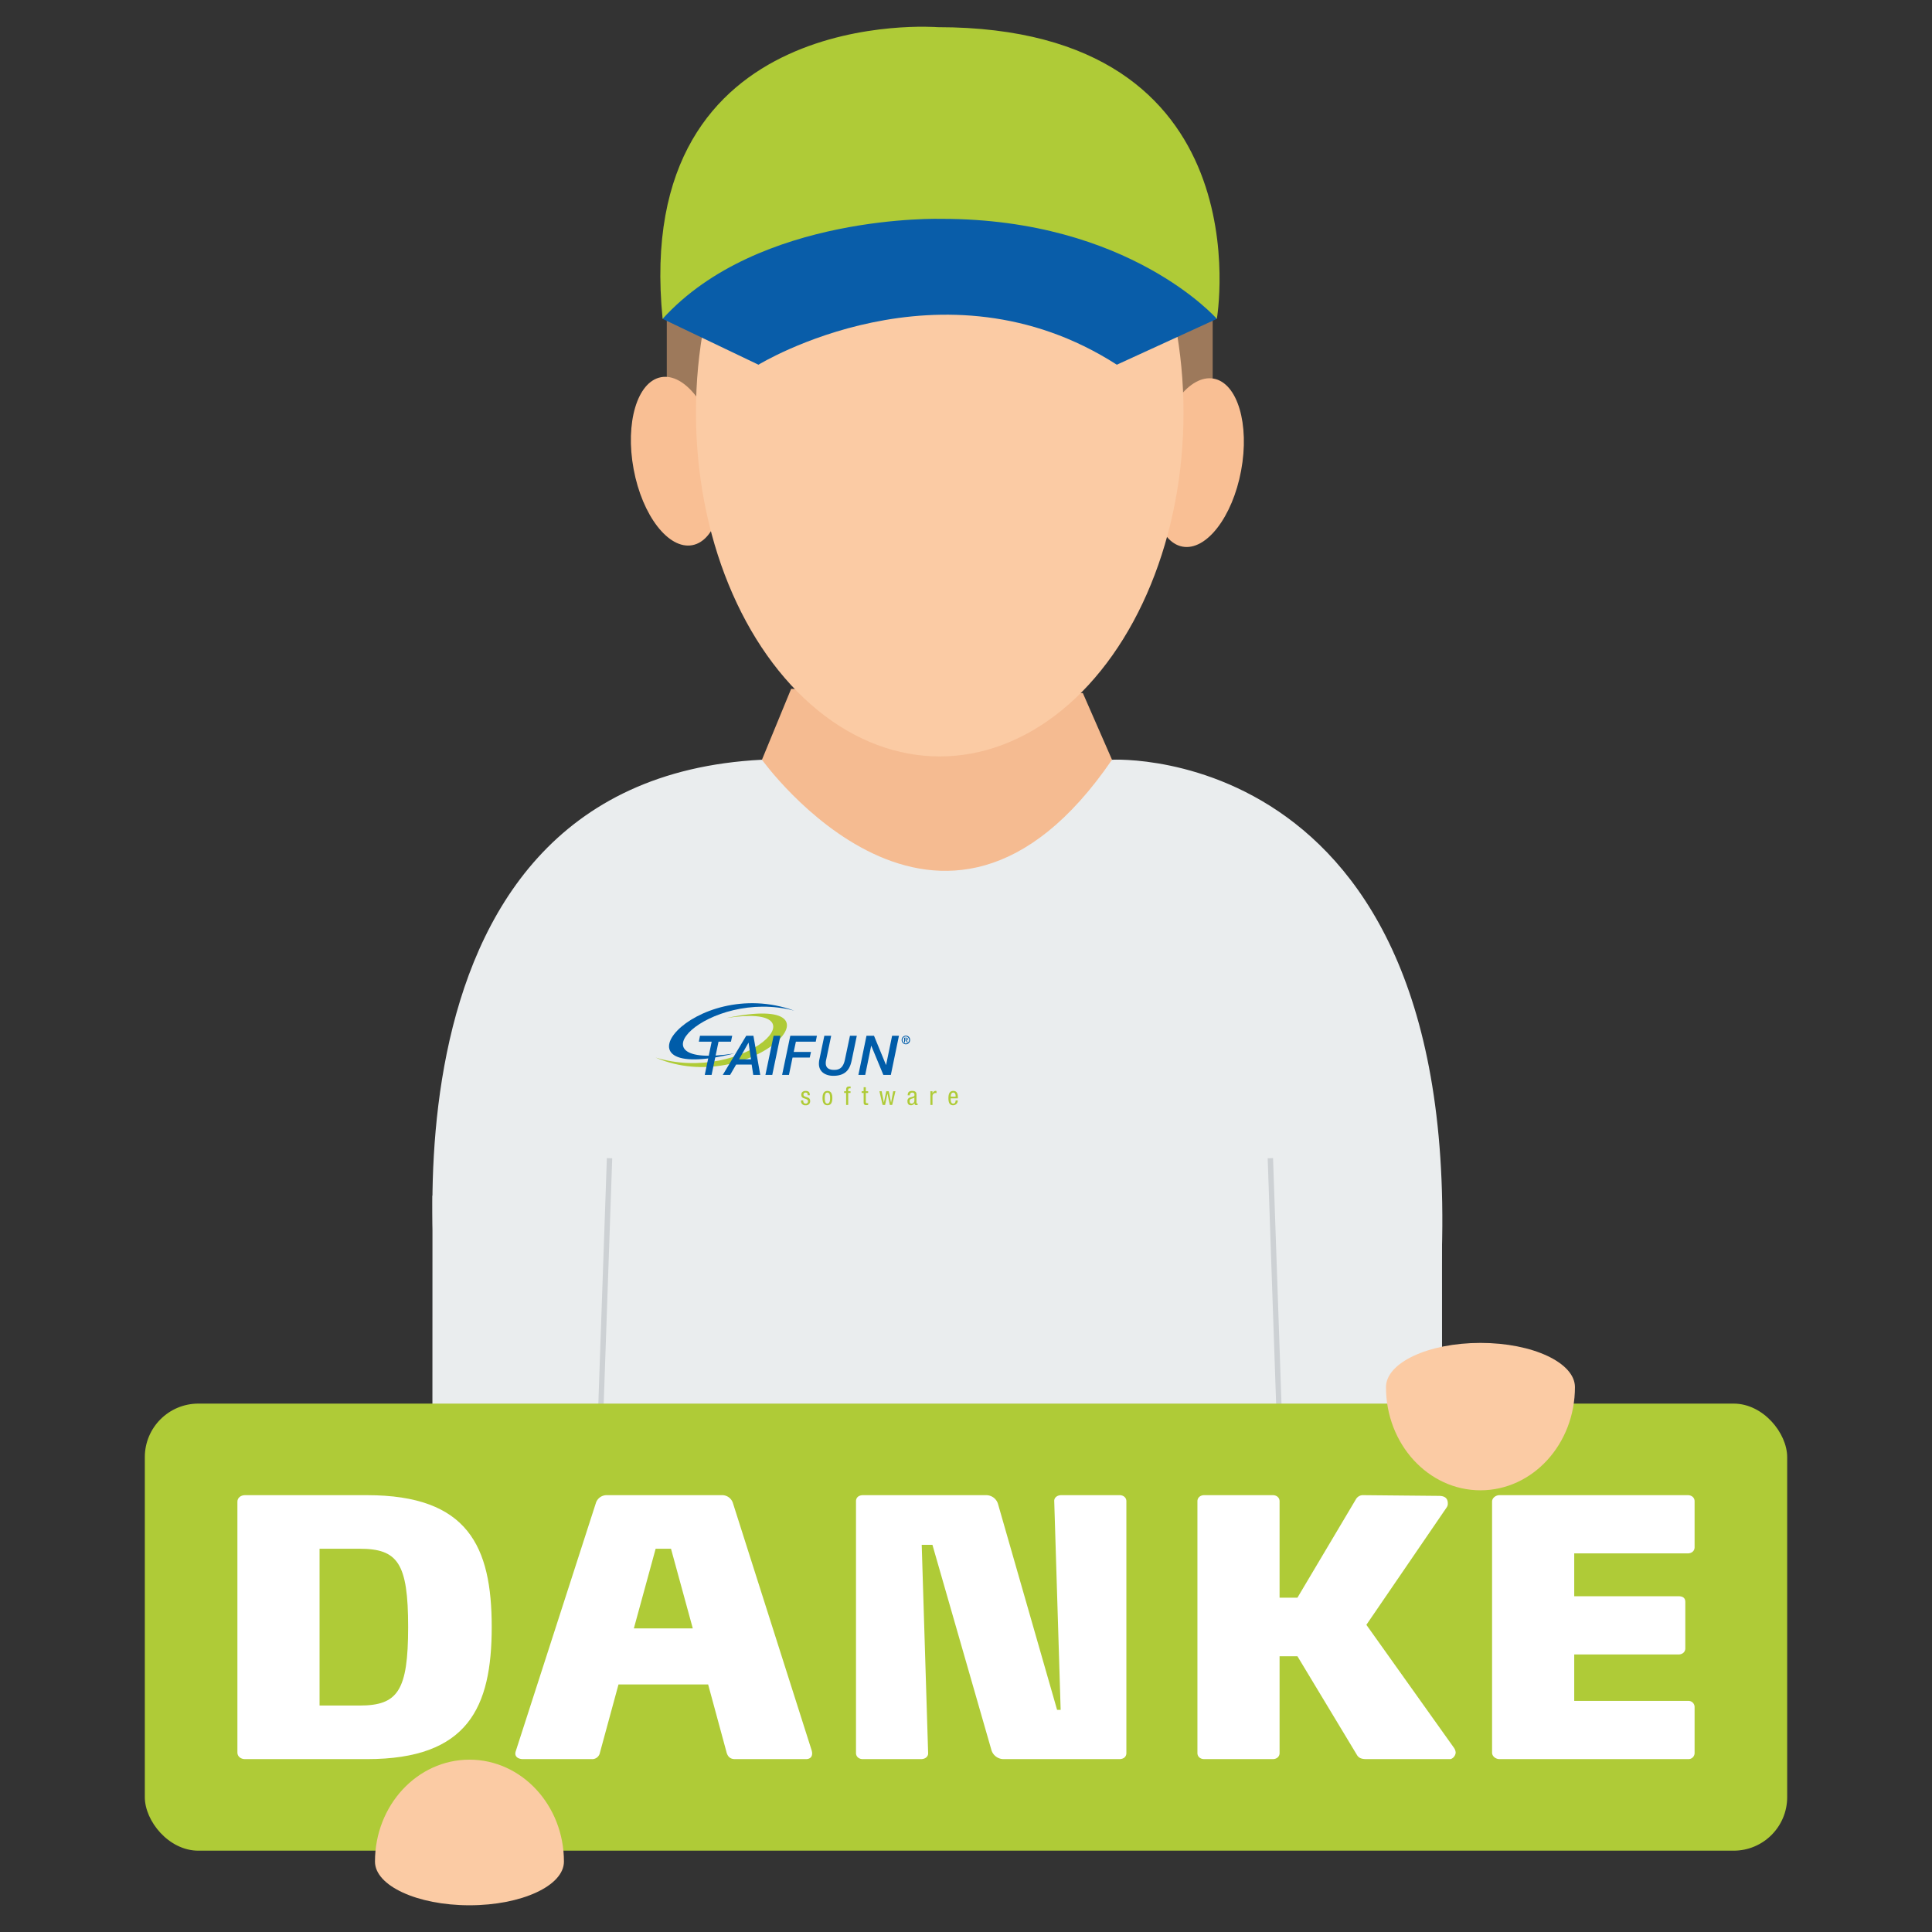 <svg id="Ebene_1" data-name="Ebene 1" xmlns="http://www.w3.org/2000/svg" viewBox="0 0 1080 1080"><rect x="0" y="0" width="1080" height="1080" fill="#333333" stroke="none"/><defs><style>.cls-1{fill:#eaedee;}.cls-2{fill:#f5bb91;}.cls-3{fill:#9d795b;}.cls-4{fill:#f9bf94;}.cls-5{fill:#fbcba4;}.cls-6{fill:#afcb37;}.cls-7{fill:#095da9;}.cls-8{fill:none;}.cls-9{fill:#005ca9;}.cls-10{fill:#b3b2b2;stroke:#cdd1d4;stroke-miterlimit:10;stroke-width:3px;}.cls-11{fill:#fff;}</style></defs><polygon class="cls-1" points="803.135 820.181 245.241 820.181 246.297 741.706 803.135 741.706 803.135 820.181"/><polygon class="cls-2" points="442.248 385.09 425.942 424.691 446.907 520.2 593.665 534.177 612.301 499.235 621.619 424.691 605.312 387.419 442.248 385.09"/><path class="cls-1" d="M246.571,743.831s-51.249-307.493,179.371-319.14c0,0,100.168,139.769,195.677,0,0,0,211.984-11.647,181.7,319.14Z"/><rect class="cls-3" x="372.735" y="159.613" width="30.283" height="86.191"/><rect class="cls-3" x="647.615" y="159.613" width="30.283" height="86.191"/><ellipse class="cls-4" cx="669.745" cy="258.616" rx="47.755" ry="24.46" transform="translate(292.948 869.734) rotate(-79.457)"/><ellipse class="cls-4" cx="378.254" cy="257.808" rx="24.46" ry="47.755" transform="translate(-40.787 73.564) rotate(-10.543)"/><ellipse class="cls-5" cx="525.316" cy="230.662" rx="136.275" ry="192.183"/><path class="cls-6" d="M370.405,178.249l154.911-20.965,154.911,20.965S708.181,15.185,524.152,15.185C524.152,15.185,352.765,1.449,370.405,178.249Z"/><path class="cls-7" d="M526.481,122.341S423.984,119.21,370.405,178.249l53.578,25.624s102.498-62.896,200.336,0L680.227,178.249S631.308,122.341,526.481,122.341Z"/><path class="cls-8" d="M507.041,580.769c0-.28-.326-.326-.606-.326h-.56v.747h.513C506.714,581.189,507.041,581.189,507.041,580.769Z"/><path class="cls-9" d="M506.761,581.562a.7.7,0,0,0,.7-.747c0-.56-.326-.747-.979-.747H505.455v2.659h.42v-1.166h.42l.7,1.166h.513Zm-.886-.373v-.747h.56c.28,0,.606.047.606.326,0,.42-.326.42-.653.42Z"/><path class="cls-8" d="M507.041,580.769c0-.28-.326-.326-.606-.326h-.56v.747h.513C506.714,581.189,507.041,581.189,507.041,580.769Z"/><path class="cls-8" d="M507.041,580.769c0-.28-.326-.326-.606-.326h-.56v.747h.513C506.714,581.189,507.041,581.189,507.041,580.769Z"/><path class="cls-9" d="M506.388,578.95a2.403,2.403,0,0,0,0,4.805,2.333,2.333,0,0,0,2.333-2.426A2.292,2.292,0,0,0,506.388,578.95Zm0,4.385a1.986,1.986,0,0,1,0-3.965,1.99,1.99,0,0,1,0,3.965Z"/><path class="cls-6" d="M406,569.107c72.772-15.394,13.622,45.156-39.558,22.065,50.241,15.254,96.563-31.115,39.558-22.065Z"/><path class="cls-9" d="M410.478,588.886C337.24,606.939,387.76,544.523,443.972,564.955c-48.048-12.642-93.624,33.354-33.494,23.931Z"/><polygon class="cls-9" points="390.652 582.308 397.837 582.308 393.965 600.874 397.79 600.874 401.662 582.308 408.612 582.308 409.312 578.996 391.306 578.996 390.652 582.308 390.652 582.308"/><path class="cls-9" d="M419.808,592.151h-6.671l5.271-9.283h.047l1.353,9.283Zm-15.767,8.723h4.105l3.359-5.784h8.677l.886,5.784H424.986l-3.825-21.879h-4.012l-13.108,21.879Z"/><polygon class="cls-9" points="427.878 600.874 431.704 600.874 436.275 578.996 432.45 578.996 427.878 600.874 427.878 600.874"/><polygon class="cls-9" points="437.208 600.874 441.033 600.874 443.039 591.172 452.648 591.172 453.348 588.046 443.692 588.046 444.905 582.308 456.007 582.308 456.661 578.996 441.779 578.996 437.208 600.874 437.208 600.874"/><path class="cls-9" d="M458.153,591.731a12.38,12.38,0,0,0-.373,2.939c0,4.571,3.732,6.717,8.07,6.717,7.93,0,9.47-5.038,10.263-8.676l2.846-13.715h-3.825l-2.846,13.482c-.979,4.478-3.125,5.598-6.017,5.598-2.659,0-4.758-.979-4.665-3.918a7.718,7.718,0,0,1,.233-1.773l2.799-13.388h-3.825l-2.659,12.735Z"/><polygon class="cls-9" points="479.845 600.874 483.67 600.874 486.982 584.641 487.075 584.641 493.793 600.874 497.991 600.874 502.516 578.996 498.691 578.996 495.332 595.323 495.285 595.323 488.568 578.996 484.37 578.996 479.845 600.874 479.845 600.874"/><path class="cls-6" d="M452.695,612.257c0-.886-.093-2.426-2.332-2.426-1.306,0-2.426.653-2.426,2.099,0,1.586.933,1.867,1.866,2.146.933.326,1.866.56,1.866,1.586a1.196,1.196,0,0,1-1.259,1.259c-1.166,0-1.4-.84-1.4-1.772h-1.213a2.324,2.324,0,0,0,2.612,2.705,2.231,2.231,0,0,0,2.472-2.379c0-1.539-.933-1.866-1.866-2.146-.933-.326-1.866-.513-1.866-1.4a1.082,1.082,0,0,1,1.213-1.166c.886,0,1.12.513,1.12,1.493Z"/><path class="cls-6" d="M462.538,609.831c-2.192,0-2.752,1.866-2.752,4.011,0,2.146.56,4.012,2.752,4.012,2.193,0,2.752-1.866,2.752-4.012C465.29,611.697,464.731,609.831,462.538,609.831Zm-.047,7.09c-1.213,0-1.446-1.446-1.446-3.079,0-1.679.233-3.079,1.446-3.079,1.306,0,1.539,1.4,1.539,3.079C464.031,615.476,463.751,616.921,462.492,616.921Z"/><path class="cls-6" d="M472.987,617.668h1.166v-6.718h1.306v-.933h-1.306v-.886c0-.56.28-.747.793-.747h.56v-1.026H474.62c-1.166,0-1.633.607-1.633,1.773v.886h-1.12v.933h1.12v6.718Z"/><path class="cls-6" d="M482.784,610.018H481.664v.933h1.12v5.271c0,1.026.326,1.539,1.539,1.539a8.437,8.437,0,0,0,.98-.093v-.979c-.14,0-.28.046-.513.046-.653,0-.793-.28-.793-.886v-4.898h1.306v-.933h-1.306v-2.239h-1.213v2.239Z"/><polygon class="cls-6" points="493.373 617.668 494.772 617.668 496.078 611.417 496.125 611.417 497.431 617.668 498.737 617.668 500.557 610.018 499.297 610.018 498.131 616.268 498.084 616.268 496.825 610.018 495.426 610.018 494.119 616.268 494.072 616.268 492.86 610.018 491.6 610.018 493.373 617.668 493.373 617.668"/><path class="cls-6" d="M508.627,612.303v-.046a1.298,1.298,0,0,1,1.306-1.493c.793,0,1.26.42,1.26,1.12,0,.653,0,.886-.886,1.166l-1.633.466a1.956,1.956,0,0,0-1.4,2.099c0,1.4.653,2.239,2.053,2.239a2.258,2.258,0,0,0,1.866-1.12h0c.046,1.026.653,1.026,1.073,1.026a4.122,4.122,0,0,0,.7-.093v-.84c-.047.047-.093.047-.28.047-.373,0-.373-.28-.373-.607v-4.245c0-.793,0-2.192-2.333-2.192-1.819,0-2.566.746-2.566,2.472Zm2.519,3.172a1.607,1.607,0,0,1-1.539,1.446c-.84,0-1.12-.559-1.12-1.306a1.214,1.214,0,0,1,.606-1.213c.56-.326,1.586-.419,2.053-.886v1.96Z"/><path class="cls-6" d="M520.103,617.668h1.166v-4.852a1.721,1.721,0,0,1,1.586-1.819,1.742,1.742,0,0,1,.653.093V609.924a1.013,1.013,0,0,0-.56-.093,1.843,1.843,0,0,0-1.633,1.306h-.047v-1.119h-1.166v7.65Z"/><path class="cls-6" d="M531.485,613.05V612.77c0-.467.14-2.006,1.4-2.006,1.026,0,1.306,1.026,1.306,1.866v.42Zm3.965.933V613.516c0-1.679-.233-3.685-2.566-3.685s-2.706,2.192-2.706,4.105c0,2.612.793,3.918,2.659,3.918a2.613,2.613,0,0,0,2.566-2.705h-1.213c0,.559-.14,1.772-1.306,1.772-1.446,0-1.446-1.772-1.446-2.938Z"/><line class="cls-10" x1="710.141" y1="647.442" x2="715.944" y2="816.041"/><line class="cls-10" x1="340.735" y1="647.442" x2="334.932" y2="814.756"/><polygon class="cls-1" points="241.754 668.212 241.719 797.714 288.075 766.066 241.754 668.212"/><polygon class="cls-1" points="806.084 668.212 806.118 797.714 759.763 766.066 806.084 668.212"/><rect class="cls-6" x="80.953" y="784.624" width="918.093" height="249.916" rx="29.925"/><path class="cls-11" d="M132.712,839.401c0-1.996,1.798-3.593,4.194-3.593H205.189c56.505,0,69.683,28.751,69.683,73.675,0,44.924-13.178,73.875-69.683,73.875H136.906c-2.396,0-4.194-1.598-4.194-3.594ZM178.634,953.408h22.362c21.364,0,27.155-8.186,27.155-43.926,0-35.739-5.791-43.726-27.155-43.726H178.634Z"/><path class="cls-11" d="M453.561,977.967c1.198,3.394-.199,5.391-2.995,5.391H410.834c-2.796,0-4.194-1.598-4.792-4.193L395.859,941.628H345.744l-10.383,38.135a4.382,4.382,0,0,1-4.592,3.594H292.434c-2.796,0-4.992-1.398-4.193-4.193l44.924-139.164a6.309,6.309,0,0,1,6.189-4.193h64.092a6.311,6.311,0,0,1,6.189,4.193ZM387.273,910.281l-12.18-44.525H366.508L354.329,910.281Z"/><path class="cls-11" d="M629.651,979.963c0,1.797-1.198,3.394-3.993,3.394H560.967a7.118,7.118,0,0,1-6.789-5.191L521.234,863.561h-5.989l3.593,116.602c0,1.797-1.597,3.195-3.993,3.195H482.3c-2.196,0-3.794-1.398-3.794-3.394V839.201c0-1.996,1.398-3.393,3.993-3.393h68.684a6.895,6.895,0,0,1,6.789,5.191l32.944,114.806h1.996L589.319,839.002c0-1.798,1.598-3.195,3.993-3.195h32.546c2.196,0,3.793,1.397,3.793,3.393Z"/><path class="cls-11" d="M810.531,983.357H763.81c-2.596,0-4.193-.599-5.191-2.196L725.275,925.855h-9.983V979.963c0,1.996-1.597,3.394-3.793,3.394H673.163c-2.196,0-3.794-1.398-3.794-3.394V839.201c0-1.996,1.598-3.393,3.794-3.393h38.335c2.196,0,3.793,1.397,3.793,3.393v53.909H725.275l32.744-55.107a4.548,4.548,0,0,1,4.193-2.196l42.129.399c3.593,0,4.991,1.598,4.991,4.193a3.59,3.59,0,0,1-.599,2.196L763.81,908.285l48.917,68.683a5.323,5.323,0,0,1,.998,2.596C813.725,981.561,811.929,983.357,810.531,983.357Z"/><path class="cls-11" d="M947.288,979.963a3.415,3.415,0,0,1-3.593,3.394H838.272c-2.195,0-4.193-1.598-4.193-3.594V839.401c0-1.996,1.997-3.593,4.193-3.593H943.495c2.196,0,3.793,1.397,3.793,3.393V864.957c0,1.996-1.597,3.394-3.793,3.394H880.002v23.959H938.304c2.195,0,3.793.799,3.793,3.196V921.462c0,1.996-1.598,3.394-3.793,3.394H880.002v25.956H943.695a3.414,3.414,0,0,1,3.593,3.393Z"/><path class="cls-5" d="M880.404,775.417c0-13.654-23.646-24.722-52.815-24.722-29.168,0-52.814,11.068-52.815,24.722h-0c0,31.852,23.646,57.673,52.815,57.673,29.169,0,52.815-25.821,52.815-57.673Z"/><path class="cls-5" d="M209.612,1040.639c0,13.489,23.646,24.424,52.815,24.424,29.168,0,52.814-10.935,52.815-24.424h0c0-31.469-23.646-56.979-52.815-56.979-29.169,0-52.815,25.51-52.815,56.979Z"/></svg>
